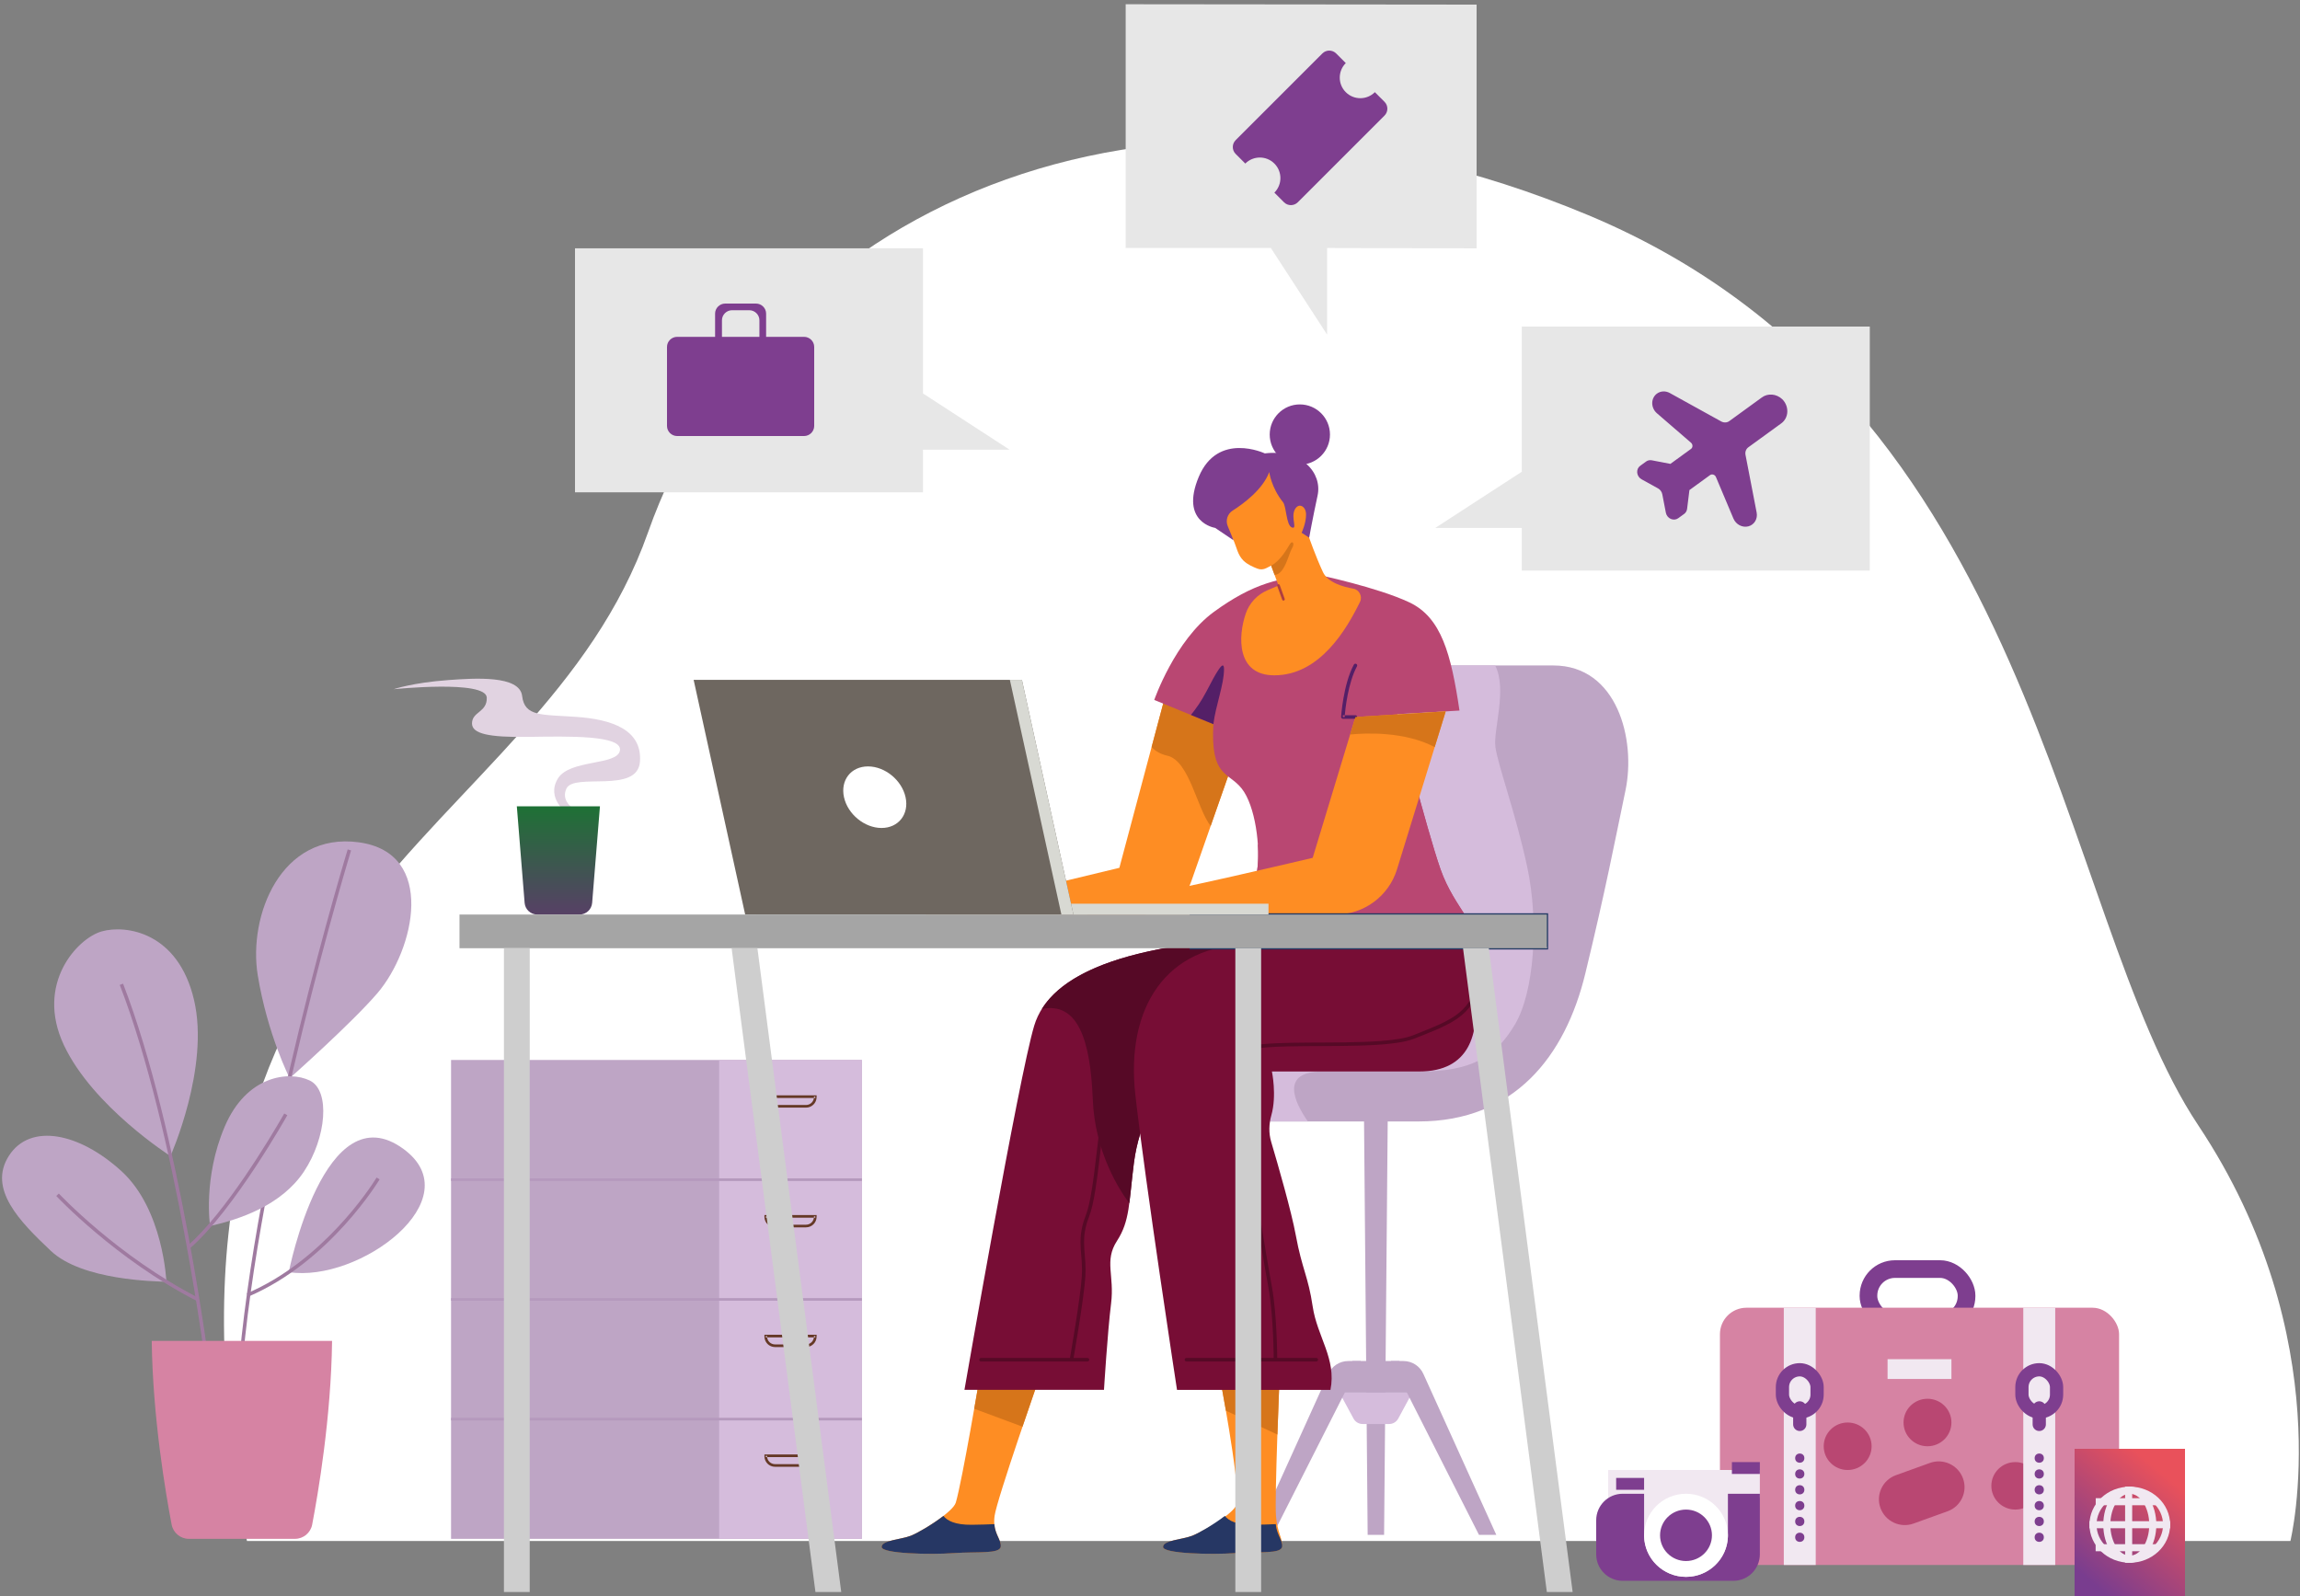<svg xmlns="http://www.w3.org/2000/svg" width="500" height="347" viewBox="0 0 500 347"><rect x="0" y="0" width="500" height="347" fill="#808080" stroke="none"/><defs><linearGradient id="ohymurjv8a" x1="50%" x2="50%" y1="0%" y2="127.57%"><stop offset="0%" stop-color="#1E7135"></stop><stop offset="100%" stop-color="#673373"></stop></linearGradient><linearGradient id="o61y51w6hb" x1="25.176%" x2="77.155%" y1="97.224%" y2="14.852%"><stop offset="0%" stop-color="#793D8F"></stop><stop offset="100%" stop-color="#E9515B"></stop></linearGradient></defs><g fill="none" fill-rule="evenodd"><path fill="#FFF" d="M53.687 335.045h444.228s10.796-44.103-20.053-90.414S443.27 87.75 345.268 46.777c-98.003-40.974-180.27.591-204.385 68.948-24.115 68.357-114.19 78.823-87.196 219.32"></path><path fill="#BEA5C5" d="M98.055 334.572L187.368 334.572 187.368 230.456 98.055 230.456z"></path><path fill="#D5BCDC" d="M156.335 334.572L187.368 334.572 187.368 230.456 156.335 230.456z"></path><path fill="#653926" d="M175.224 240.531v-.286h-6.745c-.953-.002-1.723-.773-1.725-1.725v-.088h-.287v.287h10.768v-.287h-.286v.088c-.001.952-.772 1.723-1.725 1.725v.573c1.27 0 2.299-1.029 2.299-2.298v-.375H166.18v.375c0 1.27 1.028 2.298 2.298 2.298h6.745v-.287"></path><path fill="#B599BD" d="M98.055 256.772L187.368 256.772 187.368 256.198 98.055 256.198z"></path><path fill="#653926" d="M175.224 266.561v-.287h-6.745c-.952-.001-1.723-.773-1.725-1.725v-.088h-.287v.288h10.768v-.288h-.286v.088c-.001.952-.772 1.724-1.725 1.725v.573c1.27 0 2.299-1.029 2.299-2.298v-.374H166.18v.374c0 1.27 1.028 2.298 2.298 2.298h6.745v-.286"></path><path fill="#B599BD" d="M98.055 282.8L187.368 282.8 187.368 282.227 98.055 282.227z"></path><path fill="#653926" d="M175.224 292.59v-.287h-6.745c-.953-.002-1.723-.772-1.725-1.725v-.087h-.287v.286h10.768v-.286h-.286v.087c-.001.953-.772 1.723-1.725 1.725v.573c1.27 0 2.299-1.029 2.299-2.298v-.375H166.18v.375c0 1.27 1.028 2.298 2.298 2.298h6.745v-.287"></path><path fill="#B599BD" d="M98.055 308.829L187.368 308.829 187.368 308.256 98.055 308.256z"></path><path fill="#653926" d="M175.224 318.618v-.287h-6.745c-.953-.001-1.723-.772-1.725-1.724v-.087h-.287v.286h10.768v-.286h-.286v.087c-.001.952-.772 1.723-1.725 1.724v.574c1.27 0 2.299-1.03 2.299-2.298v-.374H166.18v.374c0 1.269 1.028 2.298 2.298 2.298h6.745v-.287"></path><path fill="#BEA5C5" fill-rule="nonzero" d="M300.889 333.707L297.317 333.707 296.511 241.445 301.695 241.445 300.889 333.707"></path><path fill="#BEA5C5" d="M307.012 302.785L291.195 302.785 293.992 295.913 304.214 295.913 307.012 302.785"></path><path fill="#D5BCDC" d="M307.012 302.785h-15.817l3.046 5.638c.395.731 1.159 1.186 1.989 1.186h5.747c.83 0 1.593-.455 1.988-1.186l3.047-5.638"></path><path fill="#BEA5C5" fill-rule="nonzero" d="M325.281 333.707h-3.766l-19.136-37.794h2.723c1.862 0 3.551 1.088 4.32 2.785l15.86 35.01M272.925 333.707h3.766l19.136-37.794h-2.722c-1.862 0-3.552 1.088-4.32 2.785l-15.86 35.01M260.145 243.824h48.234c20.823 0 31.878-14.139 36.247-32.134 4.371-17.996 6.428-28.793 8.741-39.848 2.314-11.053-1.799-27.157-15.682-27.157h-26.478c-10.54 0-16.222-3.292-21.094 13.86-4.871 17.153-9.205 39.519-12.18 50.83-2.974 11.313-25.532 9.706-33.566 17.032-6.25 5.7-6.492 17.417 15.778 17.417"></path><path fill="#D5BCDC" fill-rule="nonzero" d="M332.03 188.617c-2.506-11.762-6.363-22.101-6.941-26.186-.514-3.63 2.62-12.555-.055-17.746h-13.827c-10.54 0-16.222-3.292-21.094 13.86-4.871 17.153-9.205 39.519-12.18 50.83-2.974 11.313-25.532 9.706-33.566 17.032-6.25 5.7-6.492 17.417 15.778 17.417h24.168c-3.052-4.397-5.983-10.862 3.179-10.862h21.016c11.375 0 16.58-3.085 20.823-10.219 4.242-7.133 5.205-22.365 2.699-34.126"></path><path fill="#FE8D23" d="M213.033 299.095s-3.854 22.85-5.25 27.594c-.61 2.076-7.57 6.349-9.767 7.204-2.198.855-6.35.977-6.35 2.442 0 1.465 10.501 1.71 15.63 1.343 5.127-.366 10.134.244 10.256-1.465.122-1.71-1.832-2.93-1.344-6.594.489-3.663 9.89-30.524 9.89-30.524h-13.065M265.12 299.095s4.229 21.98 3.845 27.594c-.147 2.16-7.57 6.349-9.768 7.204-2.197.855-6.349.977-6.349 2.442 0 1.465 10.5 1.71 15.629 1.343 5.128-.366 10.133.244 10.256-1.465.122-1.71-1.048-2.91-1.343-6.594-.329-4.11.794-30.524.794-30.524H265.12"></path><path fill="#D6751A" d="M266.5 306.706l11.195 5.193c.232-6.757.489-12.804.489-12.804H265.12s.63 3.273 1.38 7.61M211.79 306.289l10.491 3.898c2.045-6.029 3.817-11.092 3.817-11.092h-13.065s-.518 3.073-1.242 7.194"></path><path fill="#770D35" d="M239.996 302.18h-30.334s11.826-68.125 15.167-79.18c3.343-11.054 19.788-19.52 64.523-19.528l-5.675 21.07-31.598 12.084s-4.473 7.464-5.578 16.2c-1.106 8.737-.848 12.593-3.676 16.963-2.829 4.37-.515 7.454-1.286 13.625-.77 6.17-1.543 18.766-1.543 18.766"></path><path fill="#560926" d="M226.498 219.362c7.751-1.552 10.543 6.582 11.057 19.578.454 11.51 5.712 19.686 7.949 22.665.31-2.339.535-5.13.997-8.78 1.105-8.735 5.578-16.2 5.578-16.2l31.598-12.082 5.675-21.071c-39.677.008-57.09 6.67-62.854 15.89M213.26 296.01h23.138c.212 0 .385-.172.385-.385 0-.213-.173-.386-.385-.386H213.26c-.213 0-.385.173-.385.386 0 .213.172.386.385.386"></path><path fill="#560926" d="M250.756 226.06c-.015.008-2.029.981-4.295 2.742-2.264 1.762-4.797 4.308-5.804 7.516-.983 3.157-1.603 8.791-2.256 14.338-.325 2.77-.656 5.513-1.037 7.895-.38 2.38-.815 4.402-1.325 5.698-.899 2.284-1.147 4.122-1.146 5.83.002 2.005.33 3.813.328 6.02 0 .442-.013.899-.044 1.378-.157 2.474-.816 7.007-1.434 10.905-.308 1.95-.608 3.745-.83 5.051-.221 1.307-.365 2.123-.366 2.125-.037.21.103.41.313.447.21.036.41-.103.447-.313 0-.002.579-3.28 1.198-7.19.62-3.909 1.28-8.438 1.442-10.977.032-.495.045-.97.045-1.425-.001-2.288-.33-4.107-.327-6.02 0-1.635.228-3.348 1.092-5.55.55-1.403.983-3.453 1.368-5.858.577-3.604 1.036-7.994 1.531-12.059.494-4.062 1.03-7.808 1.737-10.065.921-2.962 3.337-5.429 5.54-7.137 1.101-.855 2.145-1.521 2.911-1.973.383-.226.697-.397.914-.513l.25-.13.084-.041c.191-.093.272-.323.18-.515-.094-.192-.324-.272-.516-.18"></path><path fill="#FE8D23" d="M253.493 150.634L243.34 188.68l-42.16 10.155h47.663c4.557 0 8.616-2.88 10.12-7.18l10.984-31.382s-8.612-11.697-16.453-9.64"></path><path fill="#D6751A" d="M269.946 160.274s-8.612-11.697-16.453-9.64l-3.15 11.802c.788.823 1.876 1.516 3.408 1.86 4.817 1.085 6.44 11.486 9.437 15.287l6.758-19.309"></path><path fill="#B94772" d="M286.584 124.988s12.861 2.702 19.803 5.98c6.94 3.277 9.062 11.182 10.894 23.522l-13.529.77s6.298 24.809 9.383 33.678c3.084 8.87 9.64 13.368 5.141 14.268-4.498.9-41.389 0-47.43 0-6.041 0 1.67-8.74 2.443-13.883.77-5.14-.386-14.138-3.343-17.866-2.956-3.727-6.812-2.442-6.17-14.01l-12.852-5.27s4.498-12.983 12.98-19.153c8.485-6.17 14.382-7.59 22.68-8.036"></path><path fill="#B94772" d="M313.135 188.938c-3.085-8.869-9.383-33.677-9.383-33.677l3.566-.203-15.392.832 1.366-7.758s-3.423 8.286-4.193 16.77c-.69 7.589-10.57 12.992-15.648 18.762.13 2.077.078 4.056-.162 5.66-.772 5.141-8.484 13.882-2.442 13.882 6.04 0 42.93.9 47.43 0 4.498-.9-2.058-5.399-5.142-14.268"></path><path fill="#FE8D23" d="M314.287 154.66L303.7 189.003c-1.803 5.846-7.205 9.834-13.322 9.834h-53.98s1.415-4.627 5.27-5.013c3.857-.386 4.757.386 7.456.513 2.7.13 36.243-7.83 36.243-7.83l9.292-30.616 19.63-1.23"></path><path fill="#541F67" d="M258.892 155.443l4.884 2.003c.514-4.107 2.32-8.644 2.314-11.954-.004-2.317-1.67.672-3.856 4.899-1.076 2.08-2.337 3.82-3.342 5.052M294.658 155.504h-2.732v.386l.385.024.023-.301c.058-.69.235-2.481.643-4.55.408-2.068 1.053-4.415 2.02-6.195.101-.186.032-.421-.155-.522-.187-.102-.421-.032-.523.155-1.176 2.17-1.859 4.999-2.262 7.296-.401 2.297-.515 4.058-.516 4.068-.006.105.032.21.104.288.072.077.175.122.28.122h2.733c.213 0 .386-.173.386-.385 0-.213-.173-.386-.386-.386"></path><path fill="#770D35" d="M316.22 199.607s14.461 33.355-7.712 33.355h-32.006s1.099 5.186-.121 9.511c-.534 1.889-.6 3.878-.044 5.76 1.534 5.178 4.4 15.13 5.37 20.399 1.35 7.326 2.69 8.87 3.659 15.424.969 6.556 5.21 11.376 3.861 18.124h-33.356s-6.94-45.31-9.062-64.205c-2.12-18.894 6.75-32.584 24.68-32.584 0 0 21.209-2.892 24.1-4.242l20.63-1.542"></path><path fill="#560926" d="M257.924 296.01h28.218c.213 0 .386-.172.386-.385 0-.213-.173-.386-.386-.386h-28.218c-.213 0-.385.173-.385.386 0 .213.172.386.385.386"></path><path fill="#560926" d="M277.658 295.625c-.001-.012.003-9.459-1.162-15.88-1.157-6.355-2.313-13.659-3.085-18.204-.766-4.508-1.346-12.223-1.924-17.822-.116-1.115-.164-2.16-.164-3.172-.002-3.994.758-7.505 1.096-12.766l-.386-.024.077.377c1.841-.376 4.56-.547 7.689-.625 4.695-.117 10.32-.03 15.414-.169 2.546-.069 4.96-.194 7.063-.43 2.104-.237 3.895-.58 5.218-1.11 3.369-1.348 6.376-2.458 8.77-3.985 2.392-1.521 4.171-3.5 4.962-6.492.055-.206-.068-.417-.274-.472-.206-.054-.416.068-.472.274-.746 2.791-2.343 4.573-4.631 6.04-2.286 1.462-5.262 2.569-8.641 3.92-1.611.647-4.17 1.037-7.188 1.257-4.533.332-10.115.302-15.274.331-5.163.031-9.89.116-12.79.706-.17.035-.296.18-.307.353-.331 5.202-1.095 8.715-1.097 12.815 0 1.037.05 2.11.167 3.252.579 5.585 1.156 13.295 1.931 17.871.772 4.538 1.928 11.845 3.086 18.214.574 3.15.863 7.092 1.007 10.24.072 1.574.108 2.95.126 3.933.018.982.018 1.567.018 1.568 0 .213.173.386.386.386.212 0 .385-.173.385-.386"></path><path fill="#D6751A" d="M293.502 159.696c3.443-.338 11.854-.703 18.389 2.735l2.396-7.77-19.63 1.229-1.155 3.806"></path><path fill="#263764" d="M205.092 329.586c-2.39 1.856-5.685 3.766-7.076 4.307-2.198.855-6.35.977-6.35 2.442 0 1.465 10.501 1.71 15.63 1.343 5.127-.366 10.134.244 10.256-1.465.1-1.402-1.194-2.478-1.394-4.839-1.326.064-2.94.116-4.895.138-3.656.043-5.376-.902-6.171-1.926M266.273 329.586c-2.39 1.856-5.685 3.766-7.076 4.307-2.197.855-6.349.977-6.349 2.442 0 1.465 10.5 1.71 15.629 1.343 5.128-.366 10.133.244 10.256-1.465.1-1.402-1.193-2.478-1.394-4.839-1.325.064-2.94.116-4.894.138-3.656.043-5.377-.902-6.172-1.926"></path><path fill="#FE8D23" d="M268.064 117.231c.87 1.975.967 3.373 2.268 4.675.799.798 2.142 1.397 3.06 1.74.607.228 1.282.182 1.86-.111l1.087-.554 1.595 4.323-2.414 1.034c-2.207.946-3.915 2.774-4.698 5.046-1.731 5.027-2.02 13.442 6.194 13.442 9.944 0 15.762-10.11 18.624-15.936.6-1.221-.133-2.68-1.474-2.913-2.329-.406-5.542-1.365-6.577-3.613-1.689-3.663-2.99-7.472-2.99-7.472s.434-7.615-.047-9.93c-.482-2.312-3.52-8.048-9.545-6.458-6.025 1.59-10.816 6.141-9.93 12.05.145.964 2.987 4.677 2.987 4.677"></path><path fill="#AE3E40" d="M277.661 127.401l1.075 2.99c.054.15.22.228.37.174.15-.054.228-.22.175-.37l-1.075-2.99c-.054-.15-.22-.228-.37-.174-.15.054-.228.22-.175.37"></path><path fill="#D6751A" d="M277.08 124.988c2.184-.004 3.085-4.625 3.779-5.75.694-1.124.077-1.799-.437-.964-.514.836-1.992 3.6-4.083 4.707l.74 2.007"></path><path fill="#7E3E8F" d="M275.924 102.625s.398 3.318 2.987 6.555c.772.965.675 5.013 1.93 5.495 1.252.483-.194-2.024.577-3.76.772-1.735 2.507-.964 2.507.965 0 1.927-.964 3.952-.964 3.952l1.639 1.06s.77-4.24 1.832-9.158c1.06-4.916-3.471-10.122-11.473-9.158 0 0-10.218-4.82-14.364 5.11-4.145 9.929 3.567 11.086 3.567 11.086l4 2.699-1.271-3.108c-.501-1.226-.055-2.631 1.064-3.343 2.479-1.578 6.589-4.65 7.969-8.395"></path><path fill="#7E3E8F" d="M289.124 94.477c0 3.617-2.933 6.55-6.55 6.55-3.618 0-6.55-2.933-6.55-6.55 0-3.618 2.932-6.551 6.55-6.551 3.617 0 6.55 2.933 6.55 6.55"></path><path fill="#243B64" d="M336.272 206.162L336.272 205.887 259.166 205.887 259.166 199.11 335.997 199.11 335.997 206.162 336.272 206.162 336.272 205.887 336.272 206.162 336.547 206.162 336.547 198.561 258.617 198.561 258.617 206.437 336.547 206.437 336.547 206.162 336.272 206.162"></path><path fill="#D8D9D3" d="M164.416 198.836L275.759 198.836 275.759 196.482 164.416 196.482z"></path><path fill="#6E6760" d="M233.355 198.836L161.993 198.836 150.791 147.813 222.153 147.813 233.355 198.836"></path><path fill="#D8D9D3" d="M233.355 198.836L230.737 198.836 219.536 147.813 222.153 147.813 233.355 198.836"></path><path fill="#FFF" d="M196.86 173.324c.81 3.696-1.528 6.692-5.223 6.692-3.697 0-7.35-2.996-8.162-6.692-.81-3.696 1.527-6.692 5.223-6.692 3.696 0 7.35 2.996 8.162 6.692"></path><path fill="#E1D3E1" d="M123.272 176.796s-4.576-3.21-2.02-7.489c2.555-4.28 12.986-2.808 13.52-6.151.536-3.344-11.166-3.076-19.925-2.943-8.76.134-12.237-.718-12.237-2.925 0-2.591 3.32-2.394 3.21-5.613-.134-3.916-20.26-1.825-20.26-1.825s4.133-1.426 11.901-1.99c5.751-.418 15.514-1.087 16.048 3.46.535 4.547 4.28 4.012 11.836 4.547 7.555.535 14.31 2.741 13.774 9.762-.535 7.021-14.352 2.296-15.98 5.818-1.63 3.522 3.275 5.349 3.275 5.349h-3.142"></path><path fill="url(#ohymurjv8a)" fill-rule="nonzero" d="M112.355 175.313l1.695 20.994c.116 1.428 1.308 2.529 2.742 2.529h9.193c1.434 0 2.626-1.1 2.742-2.53l1.696-20.993h-18.068"></path><path fill="#E7E7E7" d="M330.825 71L330.825 102.564 312 114.79 330.825 114.79 330.825 124.052 406.477 124.052 406.477 71 330.825 71"></path><path fill="#E7E7E7" d="M143.825 53.984L143.825 85.548 125 97.774 143.825 97.774 143.825 107.036 219.477 107.036 219.477 53.984 143.825 53.984" transform="matrix(-1 0 0 1 344.477 0)"></path><path fill="#7E3E8F" fill-rule="nonzero" d="M164.342 66c1.21 0 2.205.988 2.205 2.188v5.047h8.249c1.208 0 2.204.989 2.204 2.189v17.188c0 1.2-.996 2.188-2.204 2.188h-27.592c-1.208 0-2.204-.988-2.204-2.188V75.424c0-1.2.996-2.189 2.204-2.189h8.25v-5.047c0-1.2.995-2.188 2.204-2.188zm-1.458 1.447h-3.733c-1.209 0-2.204.988-2.204 2.188v3.6h8.142v-3.6c0-1.2-.996-2.188-2.205-2.188z"></path><path fill="#E7E7E7" d="M276.276 53.923l12.226 18.825V53.923c15.27.035 26.103.06 32.498.077V1L244.712.923v53h31.564z"></path><path fill="#7E3E8F" fill-rule="nonzero" d="M300.985 22.14l-2.101-2.101c-1.746 1.746-4.577 1.746-6.323 0-1.746-1.746-1.746-4.577 0-6.323l-2.1-2.1c-.821-.821-2.163-.821-2.984 0l-18.862 18.861c-.82.82-.82 2.163 0 2.983l2.101 2.101c1.746-1.746 4.577-1.746 6.323 0 1.746 1.746 1.746 4.577 0 6.323l2.1 2.1c.821.821 2.163.821 2.984 0l18.862-18.861c.82-.82.82-2.163 0-2.983zM360.21 85.573c-.647.47-1.027 1.235-1.03 2.07-.001.836.375 1.65 1.02 2.208l7.406 6.401c.204.177.323.435.322.7 0 .264-.12.505-.326.654l-4.474 3.251-4.04-.779c-.443-.085-.89.01-1.244.267l-1.289.937c-.462.335-.705.902-.642 1.498.062.596.42 1.136.948 1.428l3.58 1.98c.479.264.822.736.925 1.273l.777 4.016c.114.592.517 1.1 1.064 1.343.548.244 1.162.188 1.624-.147l1.289-.937c.353-.256.583-.653.638-1.101l.508-4.082 4.474-3.251c.205-.15.472-.189.724-.108s.46.274.565.523l3.8 9.021c.548 1.302 1.944 2.036 3.24 1.703 1.296-.333 2.076-1.627 1.81-3.002l-2.423-12.54c-.125-.647.115-1.286.62-1.653l7.167-5.208c.784-.57 1.26-1.48 1.301-2.49.04-1.008-.358-2.012-1.09-2.744-1.284-1.21-3.177-1.361-4.492-.357l-7.025 5.104c-.504.366-1.187.397-1.763.078l-11.178-6.18c-.91-.503-1.988-.455-2.785.124z"></path><path fill="#A5A5A5" d="M99.89 206.162L336.272 206.162 336.272 198.836 99.89 198.836z"></path><path fill="#CECECE" d="M268.552 346.14L274.16 346.14 274.16 206.162 268.552 206.162zM341.881 346.14L336.272 346.14 318.049 206.162 323.658 206.162 341.881 346.14M109.55 346.14L115.158 346.14 115.158 206.162 109.55 206.162zM182.879 346.14L177.27 346.14 159.047 206.162 164.656 206.162 182.879 346.14"></path><path fill="#BEA5C5" fill-rule="nonzero" d="M36.174 278.682s-.628-15.706-9.78-24.06c-9.153-8.356-19.822-10.541-24.45-3.343-4.626 7.198 2.314 14.268 9.126 20.695 6.813 6.426 22.702 6.604 25.104 6.708M37.057 251.346s-16.86-10.736-23.159-24.104c-6.298-13.367 2.957-23.265 8.227-24.743 5.27-1.478 16.581.148 20.052 14.888 3.47 14.74-5.12 33.959-5.12 33.959M62.975 234.42s-4.819-9.447-6.94-22.365c-2.12-12.918 5.013-31.235 21.98-28.921 16.968 2.314 12.079 23.376 4.049 32.777-5.544 6.493-19.09 18.51-19.09 18.51"></path><path fill="#9F7AA0" d="M75.586 184.674c-.003.014-20.29 66.34-23.924 115.255l.769.056c1.81-24.383 7.782-53.163 13.304-75.838 2.76-11.338 5.407-21.151 7.365-28.129.978-3.489 1.784-6.269 2.345-8.176.281-.955.5-1.69.65-2.187l.228-.755-.737-.226"></path><path fill="#BEA5C5" fill-rule="nonzero" d="M45.668 266.561s-1.579-10.42 3.177-21.603c4.756-11.183 14.01-12.212 18.51-10.026 4.498 2.185 3.598 12.468-1.286 19.795-4.884 7.327-13.872 10.36-20.401 11.834"></path><path fill="#9F7AA0" d="M45.8 299.047c-.001-.005-1.674-13.314-4.889-30.614-3.216-17.3-7.972-38.586-14.158-54.569l-.72.278c6.154 15.896 10.91 37.156 14.12 54.432 1.606 8.638 2.826 16.282 3.645 21.765.41 2.742.719 4.944.925 6.46.207 1.516.31 2.342.311 2.344l.765-.096"></path><path fill="#9F7AA0" d="M12.23 260.026c.017.016 12.875 13.766 30.562 22.83l.352-.685c-8.771-4.494-16.365-10.166-21.762-14.712-2.698-2.274-4.848-4.266-6.322-5.688-.737-.711-1.304-1.28-1.687-1.671-.192-.195-.337-.346-.435-.448l-.145-.153-.563.527M61.79 242.093s-.18.32-.515.9c-1.175 2.032-4.245 7.227-8.054 12.801-3.806 5.573-8.36 11.527-12.457 15.053l.503.584c4.798-4.134 10.077-11.361 14.181-17.57 4.1-6.205 7.012-11.385 7.015-11.39l-.672-.378"></path><path fill="#BEA5C5" fill-rule="nonzero" d="M62.775 276.584s7.747-39.4 24.952-26.77c14.846 10.9-9.608 29.144-24.952 26.77"></path><path fill="#9F7AA0" d="M81.87 256.017l-.121.195c-1.214 1.957-11.613 17.99-28.084 24.994l.302.71c17.86-7.617 28.54-25.476 28.564-25.503l-.662-.396"></path><path fill="#D683A3" d="M52.589 291.54H32.987c.203 16.618 3.045 33.238 4.328 39.942.343 1.795 1.915 3.09 3.742 3.09H64.12c1.827 0 3.399-1.295 3.743-3.09 1.282-6.704 4.123-23.324 4.327-39.942H52.59"></path><g transform="translate(347 274)"><g transform="translate(26.899)"><rect width="21.323" height="11.649" x="32.289" y="1.92" stroke="#7E3E8F" stroke-width="3.84" rx="5.76"></rect><rect width="86.77" height="55.931" y="10.326" fill="#D683A3" rx="5.76"></rect><path fill="#B94772" d="M38.24 46.74l7.406-2.672c2.91-1.051 6.124.447 7.19 3.353 1.06 2.885-.421 6.083-3.307 7.142l-.028.01-7.406 2.673c-2.91 1.05-6.124-.448-7.19-3.353-1.06-2.885.421-6.083 3.307-7.142l.028-.01z"></path><path fill="#F1E8F1" d="M36.443 21.512H50.326V25.814H36.443z"></path><ellipse cx="27.766" cy="40.443" fill="#B94772" rx="5.206" ry="5.163"></ellipse><ellipse cx="45.12" cy="35.28" fill="#B94772" rx="5.206" ry="5.163"></ellipse><ellipse cx="64.209" cy="49.048" fill="#B94772" rx="5.206" ry="5.163"></ellipse><path fill="#F1E8F1" d="M13.883 10.326H20.825V66.257H13.883zM65.945 10.326H72.887V66.257H65.945z"></path><circle cx="17.354" cy="43.024" r="1" fill="#7E3E8F"></circle><circle cx="69.416" cy="43.024" r="1" fill="#7E3E8F"></circle><circle cx="17.354" cy="46.466" r="1" fill="#7E3E8F"></circle><circle cx="69.416" cy="46.466" r="1" fill="#7E3E8F"></circle><circle cx="17.354" cy="49.908" r="1" fill="#7E3E8F"></circle><circle cx="69.416" cy="49.908" r="1" fill="#7E3E8F"></circle><circle cx="17.354" cy="53.35" r="1" fill="#7E3E8F"></circle><circle cx="69.416" cy="53.35" r="1" fill="#7E3E8F"></circle><circle cx="17.354" cy="56.792" r="1" fill="#7E3E8F"></circle><circle cx="69.416" cy="56.792" r="1" fill="#7E3E8F"></circle><circle cx="17.354" cy="60.234" r="1" fill="#7E3E8F"></circle><circle cx="69.416" cy="60.234" r="1" fill="#7E3E8F"></circle><rect width="7.532" height="9.167" x="13.588" y="23.813" stroke="#7E3E8F" stroke-width="2.88" rx="3.766"></rect><rect width="7.532" height="9.167" x="65.649" y="23.813" stroke="#7E3E8F" stroke-width="2.88" rx="3.766"></rect><path stroke="#7E3E8F" stroke-linecap="round" stroke-linejoin="round" stroke-width="2.88" d="M17.354 32.107L17.354 35.688M69.416 32.107L69.416 35.688"></path></g><g transform="translate(0 43.885)"><path fill="#F1E8F1" d="M2.603 1.721H35.575V7.744H2.603z"></path><path fill="#7E3E8F" d="M5.76 6.884h29.816v13.17c0 3.182-2.58 5.76-5.76 5.76H5.76c-3.181 0-5.76-2.578-5.76-5.76v-7.41c0-3.181 2.579-5.76 5.76-5.76z"></path><path fill="#F1E8F1" d="M28.634 1.721v14.628h-.01c-.227 4.79-4.215 8.605-9.1 8.605-4.887 0-8.875-3.814-9.101-8.604h-.01V1.72h18.221z"></path><ellipse cx="19.523" cy="15.919" fill="#FFF" rx="9.111" ry="9.035"></ellipse><path fill="#7E3E8F" d="M4.338 3.442H10.412V6.023H4.338z"></path><ellipse cx="19.523" cy="15.919" fill="#7E3E8F" rx="5.64" ry="5.593"></ellipse><path fill="#7E3E8F" d="M29.502 0H35.576V2.581H29.502z"></path></g><path fill="url(#o61y51w6hb)" d="M104 41H128V73H104z"></path><ellipse cx="116" cy="57.5" stroke="#F1E8F1" stroke-width="1.536" rx="8" ry="7.5"></ellipse><ellipse cx="116" cy="57.5" stroke="#F1E8F1" stroke-width="1.536" rx="5" ry="7.5"></ellipse><path stroke="#F1E8F1" stroke-linecap="square" stroke-width="1.536" d="M108 57.5L124 57.5M109.342 62.5L121.42 62.5M115.75 65L115.75 50M109.361 52.5L121.388 52.5"></path></g></g></svg>
